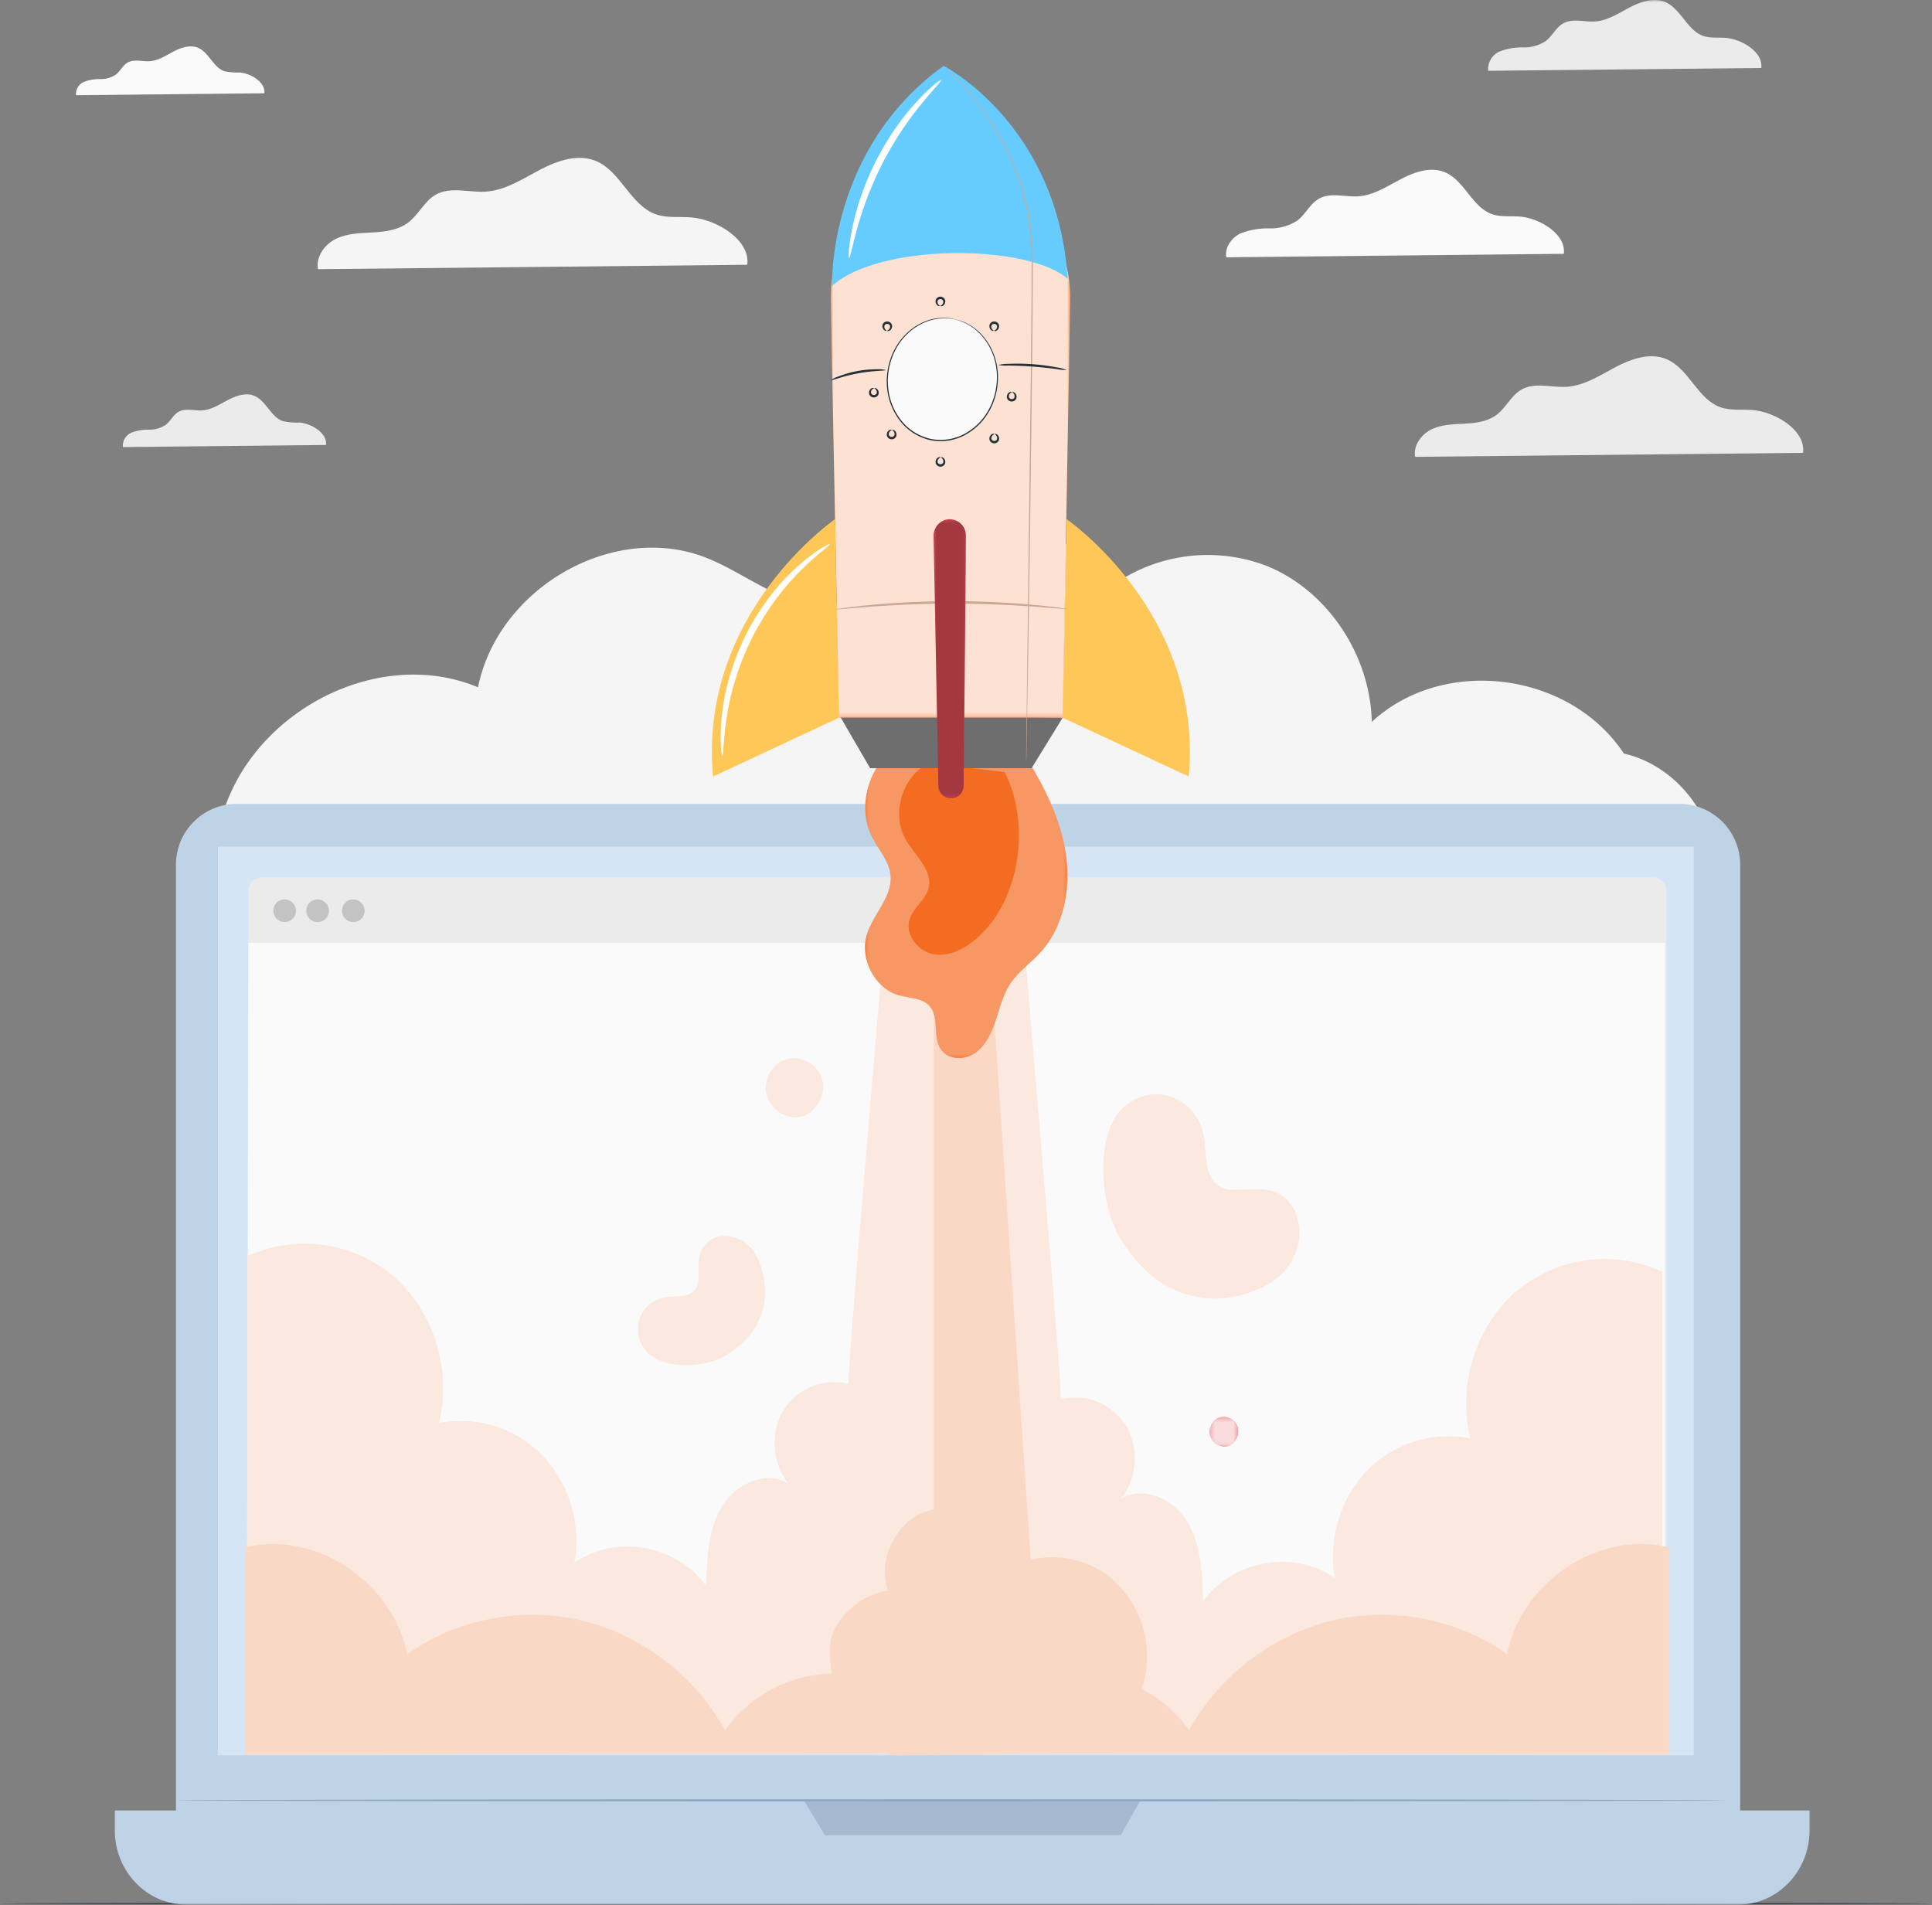 <svg xmlns="http://www.w3.org/2000/svg" width="430" height="424" fill="none" viewBox="0 0 430 424"><rect x="0" y="0" width="430" height="424" fill="#808080" stroke="none"/><g clip-path="url(#clip0_337_6411)"><mask id="mask0_337_6411" width="430" height="424" x="0" y="0" maskUnits="userSpaceOnUse" style="mask-type:luminance"><path fill="#fff" d="M430 0H0v424h430V0Z"/></mask><g mask="url(#mask0_337_6411)"><path fill="#F5F5F5" d="M361.423 167.712c-12.069-18.26-40.209-21.794-56.107-7.045-.327-14.834-9.768-29.021-23.002-34.558a36.55 36.55 0 0 0-39.604 8.36c2.278-8.299-6.098-16.395-14.385-16.84-8.287-.446-15.945 4.183-23.054 8.638-7.11 4.455-14.823 9.031-23.099 8.449-8.963-.629-16.417-7.133-24.796-10.503-20.5-8.246-46.448 6.389-50.991 28.757-22.692-9.528-51.805 6.074-57.518 30.826l332.257 4.036c-2.24-9.825-10.221-17.978-19.706-20.119"/><path fill="#FAFAFA" d="M348.05 56.489c.575-4.343-5.318-7.915-9.745-8.287-2.11-.176-4.3.16-6.304-.565-4.332-1.572-6.064-7.395-10.297-9.249-3.161-1.387-6.8-.152-9.865 1.452-3.064 1.604-6.093 3.624-9.517 3.852-2.978.198-6.212-.95-8.818.566-1.942 1.13-2.959 3.455-4.753 4.827a10.99 10.99 0 0 1-6.207 1.75 16.878 16.878 0 0 0-6.399 1.088c-1.978.942-3.614 3.118-3.205 5.34l75.11-.774ZM58.825 20.761c.322-2.423-2.967-4.416-5.431-4.623a13.475 13.475 0 0 1-3.518-.315c-2.418-.877-3.384-4.127-5.744-5.163-1.764-.773-3.795-.085-5.505.81-1.71.896-3.394 2.023-5.31 2.149-1.662.113-3.467-.53-4.921.314-1.084.629-1.65 1.928-2.65 2.694a6.14 6.14 0 0 1-3.464.976 9.397 9.397 0 0 0-3.57.608 2.947 2.947 0 0 0-1.79 2.979l41.903-.429Z"/><path fill="#EBEBEB" d="M401.297 100.788c.661-4.992-6.11-9.098-11.202-9.525-2.428-.204-4.949.182-7.242-.652-4.979-1.809-6.972-8.5-11.833-10.628-3.633-1.594-7.818-.174-11.34 1.67-3.523 1.844-7.004 4.165-10.94 4.426-3.424.227-7.141-1.092-10.136.647-2.232 1.297-3.402 3.972-5.459 5.55-2.013 1.545-4.639 1.873-7.135 2.014-2.497.142-5.083.168-7.355 1.251-2.272 1.083-4.155 3.583-3.684 6.138l86.326-.891ZM392.002 15.135c.465-3.513-4.3-6.404-7.884-6.705-1.708-.144-3.482.129-5.101-.458-3.507-1.27-4.907-5.982-8.328-7.484-2.558-1.122-5.502-.123-7.982 1.175-2.479 1.298-4.93 2.932-7.7 3.116-2.41.16-5.026-.77-7.135.452-1.571.912-2.395 2.795-3.848 3.907a8.897 8.897 0 0 1-5.022 1.417 13.663 13.663 0 0 0-5.178.88 4.275 4.275 0 0 0-2.593 4.322l60.771-.622ZM72.551 99.035c.345-2.614-3.201-4.765-5.866-4.989a14.486 14.486 0 0 1-3.796-.339c-2.608-.946-3.65-4.452-6.196-5.57-1.902-.834-4.094-.091-5.94.876-1.845.966-3.668 2.18-5.73 2.319-1.794.12-3.734-.572-5.308.339-1.169.678-1.781 2.08-2.86 2.907a6.622 6.622 0 0 1-3.734 1.052c-1.312-.031-2.619.191-3.847.655a3.184 3.184 0 0 0-1.924 3.217l45.201-.467Z"/><path fill="#F5F5F5" d="M166.311 58.93c.731-5.525-6.765-10.07-12.396-10.54-2.687-.227-5.476.2-8.021-.722-5.514-2-7.715-9.407-13.094-11.767-4.022-1.764-8.651-.194-12.55 1.847-3.899 2.041-7.751 4.61-12.107 4.9-3.789.253-7.903-1.21-11.218.716-2.47 1.435-3.764 4.396-6.04 6.142-2.227 1.709-5.132 2.072-7.897 2.227-2.764.154-5.623.185-8.141 1.383-2.518 1.199-4.598 3.967-4.074 6.795l95.538-.982Z"/></g><mask id="mask1_337_6411" width="430" height="424" x="0" y="0" maskUnits="userSpaceOnUse" style="mask-type:luminance"><path fill="#fff" d="M430 0H0v424h430V0Z"/></mask><g mask="url(#mask1_337_6411)"><path fill="#263238" d="M430 423.658c0 .136-96.266.246-214.993.246C96.246 423.901 0 423.791 0 423.658c0-.134 96.246-.247 215.01-.247 118.724 0 214.993.113 214.993.247"/></g><mask id="mask2_337_6411" width="430" height="424" x="0" y="0" maskUnits="userSpaceOnUse" style="mask-type:luminance"><path fill="#fff" d="M430 0H0v424h430V0Z"/></mask><g mask="url(#mask2_337_6411)"><path fill="#BFD3E7" d="M374.023 418.399H52.446a13.575 13.575 0 0 1-9.506-4.162 13.553 13.553 0 0 1-3.78-9.659V192.732a13.551 13.551 0 0 1 3.78-9.658 13.575 13.575 0 0 1 9.506-4.162h321.577a13.57 13.57 0 0 1 9.505 4.163 13.549 13.549 0 0 1 3.78 9.657v211.846a13.553 13.553 0 0 1-3.78 9.659 13.575 13.575 0 0 1-9.505 4.162Z"/><path fill="#BFD3E7" d="M386.853 423.887H41.444c-8.777 0-15.891-7.401-15.891-16.532v-4.42h377.193v4.424c0 9.13-7.115 16.531-15.891 16.531"/><path fill="#D5E5F5" d="M376.99 188.428H48.504v202.243H376.99V188.428Z"/><path fill="#A5BACF" d="m178.913 400.687 4.681 7.745h65.858l4.347-7.745h-74.886Z"/><path fill="#EBEBEB" d="M367.917 390.023H58.255a3.048 3.048 0 0 1-2.986-3.104v-188.54a3.046 3.046 0 0 1 2.985-3.105h309.663a3.049 3.049 0 0 1 2.985 3.105v188.538a3.044 3.044 0 0 1-2.985 3.105"/><path fill="#FAFAFA" d="M370.561 390.308H54.932l.34-180.479H370.56v180.479Z"/><path fill="#C3C3C3" d="M81.157 202.795a2.519 2.519 0 0 1-3.074 2.358 2.521 2.521 0 0 1-1.767-3.445 2.52 2.52 0 0 1 2.32-1.534 2.572 2.572 0 0 1 2.521 2.621ZM65.88 202.795a2.52 2.52 0 0 1-1.626 2.258 2.534 2.534 0 0 1-1.449.103 2.523 2.523 0 0 1-.838-4.564 2.53 2.53 0 0 1 1.392-.418 2.572 2.572 0 0 1 2.521 2.621ZM73.215 202.795a2.52 2.52 0 0 1-1.626 2.258 2.534 2.534 0 0 1-1.449.103 2.523 2.523 0 0 1-1.768-3.448 2.524 2.524 0 0 1 2.322-1.534 2.571 2.571 0 0 1 2.521 2.621Z"/><path fill="#8DA6BF" d="M384.318 400.686c0 .13-77.272.234-172.571.234-95.33 0-172.586-.104-172.586-.234s77.256-.234 172.586-.234c95.299 0 172.571.105 172.571.234Z"/><path fill="#FBE8DE" d="M337.316 287.531c-8.884 7.72-12.967 20.942-10.071 32.599a25.394 25.394 0 0 0-23.039 7.226 27.815 27.815 0 0 0-7.094 23.921c-9.043-6.47-22.857-4.046-29.356 5.151-.138-6.074-.365-12.475-3.435-17.638-3.07-5.164-10.036-8.361-14.95-5.076a14.543 14.543 0 0 0 1.309-16.266 13.315 13.315 0 0 0-14.583-6.027c-.138-7.295-4.582-58.883-8.241-102.413h-31.05c-3.6 42.771-7.82 91.896-7.953 99a13.314 13.314 0 0 0-14.584 6.028 14.55 14.55 0 0 0 1.31 16.266c-4.915-3.279-11.882-.094-14.951 5.075-3.07 5.17-3.298 11.569-3.436 17.639-6.501-9.198-20.312-11.622-29.354-5.153a27.816 27.816 0 0 0-7.094-23.92 25.397 25.397 0 0 0-23.04-7.226c2.901-11.657-1.182-24.875-10.066-32.6a30.515 30.515 0 0 0-15.654-7.03 30.513 30.513 0 0 0-16.975 2.527v110.599h314.935V283.026a30.523 30.523 0 0 0-32.629 4.504"/><path fill="#FAD8C6" d="M335.421 368.136a48.814 48.814 0 0 0-38.925-7.475 50.656 50.656 0 0 0-18.458 8.928 50.59 50.59 0 0 0-13.4 15.51 29.828 29.828 0 0 0-10.56-9.207c.296-.818.541-1.654.733-2.503a23.008 23.008 0 0 0-8.486-22.922 20.998 20.998 0 0 0-16.928-3.323l-9.319-138.143h-12.246v126.983c-7.572 1.205-12.849 10.535-10.184 18.004a16.546 16.546 0 0 0-12.307 9.512c-.734 1.633-.843 5.088-.211 8.991a30.002 30.002 0 0 0-23.748 12.612 50.607 50.607 0 0 0-31.858-24.438 48.818 48.818 0 0 0-38.925 7.474c-3.203-16.13-20.54-27.588-35.938-23.755v46.045l142.089-.192c.973.286 1.982.432 2.997.433l34.739-.426 136.873.185v-46.047c-15.398-3.835-32.735 7.625-35.936 23.755"/></g><mask id="mask3_337_6411" width="430" height="424" x="0" y="0" maskUnits="userSpaceOnUse" style="mask-type:luminance"><path fill="#fff" d="M430 0H0v424h430V0Z"/></mask><g mask="url(#mask3_337_6411)"><path fill="#F36C22" d="M200.638 165.756c-7.015 3.463-10.183 13.447-6.529 20.571 1.44 2.81 3.788 5.284 4.099 8.452.477 4.862-3.94 8.656-5.305 13.328-1.6 5.478 1.896 11.974 7.221 13.42 2.398.651 5.269.539 6.877 2.503 2.052 2.506.572 6.671 2.325 9.409 1.585 2.474 5.279 2.593 7.659.952 2.379-1.642 3.692-4.503 4.629-7.309.937-2.806 1.644-5.76 3.265-8.206 1.785-2.692 4.514-4.523 6.683-6.897 5.22-5.697 6.816-14.247 5.641-22.018-1.174-7.771-4.796-14.916-8.889-21.532"/><g opacity=".3"><mask id="mask4_337_6411" width="46" height="71" x="192" y="165" maskUnits="userSpaceOnUse" style="mask-type:luminance"><path fill="#fff" d="M237.566 165.756h-45.054v69.727h45.054v-69.727Z"/></mask><g mask="url(#mask4_337_6411)"><path fill="#fff" d="M200.638 165.756c-7.015 3.463-10.183 13.447-6.529 20.571 1.44 2.81 3.788 5.284 4.099 8.452.477 4.862-3.94 8.656-5.305 13.328-1.6 5.478 1.896 11.974 7.221 13.42 2.398.651 5.269.539 6.877 2.503 2.052 2.506.572 6.671 2.325 9.409 1.585 2.474 5.279 2.593 7.659.952 2.379-1.642 3.692-4.503 4.629-7.309.937-2.806 1.644-5.76 3.265-8.206 1.785-2.692 4.514-4.523 6.683-6.897 5.22-5.697 6.816-14.247 5.641-22.018-1.174-7.771-4.796-14.916-8.889-21.532"/></g></g><path fill="#F36C22" d="M206.792 169.86c-5.937 2.714-8.538 11.287-5.183 17.06 2.05 3.526 6.029 6.711 5.065 10.708-.653 2.714-3.449 4.373-4.252 7.04-1.07 3.55 2.165 7.316 5.715 7.765 3.55.449 6.992-1.529 9.679-3.984 9.318-8.513 11.585-25.24 5.779-36.634"/><path fill="#FFC758" d="M237.404 115.551s30.497 20.988 27.166 57.276l-28.041-13.089.875-44.187Z"/><path fill="#6E6E6E" d="m186.727 159.021 6.926 11.945h35.95l6.926-11.259-49.802-.686Z"/><path fill="#F36C22" d="M209.766 38.505c-14.208.988-25.16 13.422-24.867 28.232l1.828 92.969h49.802l1.664-93.025c.289-16.242-12.844-29.26-28.427-28.176Z"/><g opacity=".8"><mask id="mask5_337_6411" width="55" height="122" x="184" y="38" maskUnits="userSpaceOnUse" style="mask-type:luminance"><path fill="#fff" d="M238.198 38.443h-53.303v121.264h53.303V38.443Z"/></mask><g mask="url(#mask5_337_6411)"><path fill="#fff" d="M209.766 38.505c-14.208.988-25.16 13.422-24.867 28.232l1.828 92.969h49.802l1.664-93.025c.289-16.242-12.844-29.26-28.427-28.176Z"/></g></g><path fill="#FFC758" d="M185.852 115.551s-30.497 20.988-27.167 57.276l28.042-13.089-.875-44.187Z"/><path fill="#6CF" d="M185.179 63.656c10.524-9.592 43.591-9.385 52.468-1.578-2.284-34.517-27.619-47.423-27.619-47.423-25.924 18.656-24.85 49-24.85 49"/><path fill="#C9A895" d="M210.029 14.656s.105.091.298.278l.853.838 1.383 1.368.881.875.942 1.058c.661.753 1.408 1.583 2.2 2.507l2.43 3.148c.413.582.816 1.204 1.245 1.836.429.632.892 1.27 1.294 1.979.816 1.406 1.721 2.87 2.49 4.51a53.228 53.228 0 0 1 4.114 11.117 51.86 51.86 0 0 1 1.197 6.53c.148 1.131.238 2.292.388 3.445.103 1.19.143 2.385.121 3.579.016 9.636-.113 20.224-.236 31.339-.258 22.238-.557 42.366-.786 56.936-.124 7.279-.227 13.17-.292 17.251l-.095 4.691-.032 1.219c-.008.275-.021.416-.021.416s-.006-.14-.006-.416v-1.22l.045-4.691.206-17.253.708-56.936c.113-11.114.259-21.708.257-31.334a34.046 34.046 0 0 0-.113-3.542c-.151-1.174-.235-2.321-.383-3.452a51.803 51.803 0 0 0-1.177-6.505 53.338 53.338 0 0 0-4.066-11.08c-.764-1.637-1.661-3.1-2.468-4.506-.398-.707-.871-1.336-1.282-1.979a51.087 51.087 0 0 0-1.235-1.837l-2.407-3.156c-.786-.93-1.526-1.76-2.179-2.518l-.932-1.066-.871-.883-1.358-1.386-.835-.858c-.187-.194-.279-.299-.279-.299"/><path fill="#FAFAFA" d="M212.574 71.066c6.591 1.514 10.664 8.72 9.099 16.096-1.565 7.375-8.178 12.126-14.768 10.613-6.591-1.512-10.666-8.72-9.1-16.096 1.566-7.375 8.177-12.127 14.769-10.613Z"/><path fill="#263238" d="M212.574 71.067c-.069 0-.138-.007-.206-.02l-.596-.089-.44-.067-.534-.024-.624-.03c-.226 0-.458.026-.709.039a11.23 11.23 0 0 0-1.654.226c-.647.148-1.28.35-1.894.603a12.608 12.608 0 0 0-4.046 2.688 13.853 13.853 0 0 0-3.257 4.998 13.079 13.079 0 0 0-.506 1.583c-.066.273-.149.546-.204.828-.056.281-.092.565-.14.854l-.069.433-.031.44-.064.89c0 .299.011.6.015.905l.009.452.05.452a13.785 13.785 0 0 0 2.696 7.061 11.542 11.542 0 0 0 6.563 4.347c2.617.581 5.355.203 7.715-1.066a13.201 13.201 0 0 0 5.305-5.223l.226-.393.193-.41.379-.813c.1-.28.202-.559.302-.834l.15-.414.113-.423c.076-.281.149-.56.219-.837.063-.28.099-.565.149-.84.096-.548.156-1.101.181-1.656.117-2.03-.2-4.062-.931-5.959a13.224 13.224 0 0 0-2.58-4.21 12.75 12.75 0 0 0-1.471-1.378 11.668 11.668 0 0 0-1.409-.927c-.226-.12-.426-.248-.628-.345l-.576-.246-.495-.214-.426-.13-.577-.182a1.14 1.14 0 0 1-.194-.071c.068.008.135.023.201.044l.586.156.431.113.503.202.586.237c.205.095.412.218.638.339.501.27.981.576 1.437.917.539.417 1.043.877 1.507 1.376a13.282 13.282 0 0 1 2.649 4.244 14.466 14.466 0 0 1 .978 6.046 13.21 13.21 0 0 1-.178 1.684c-.05.281-.085.565-.148.853-.063.288-.146.566-.22.853l-.113.43-.15.421-.305.852-.383.828-.196.418-.233.4a13.416 13.416 0 0 1-5.399 5.338 11.416 11.416 0 0 1-7.892 1.094 11.796 11.796 0 0 1-6.714-4.45 14.041 14.041 0 0 1-2.735-7.205l-.048-.465-.008-.464c0-.308-.004-.615-.013-.92l.068-.905.034-.452.073-.44.146-.87c.057-.286.142-.565.211-.84.139-.546.312-1.082.52-1.605a13.978 13.978 0 0 1 3.332-5.055 12.668 12.668 0 0 1 4.122-2.692 12.076 12.076 0 0 1 1.924-.586c.552-.11 1.111-.178 1.673-.203.253-.009.491-.03.717-.026l.628.042.537.037.44.083.595.113c.069.01.136.026.201.049M197.141 82.376c0 .163-2.81.082-6.19.72-3.385.613-5.997 1.695-6.051 1.544a5.558 5.558 0 0 1 1.663-.84 23.3 23.3 0 0 1 4.299-1.225 23.077 23.077 0 0 1 4.442-.391 5.414 5.414 0 0 1 1.839.191M237.405 82.357a11.017 11.017 0 0 1-2.237-.217 97.075 97.075 0 0 0-5.367-.558 91.988 91.988 0 0 0-5.388-.226c-.75.04-1.501.002-2.243-.113a8.428 8.428 0 0 1 2.237-.262 45.97 45.97 0 0 1 10.816.791c.75.098 1.484.294 2.182.585Z"/><path fill="#C9A895" d="M237.678 135.563a2.029 2.029 0 0 1-.528 0l-1.507-.113-5.532-.441a254.44 254.44 0 0 0-18.28-.668c-7.143.004-13.611.353-18.282.706l-5.531.452-1.506.114a2.081 2.081 0 0 1-.529.005c.167-.06.341-.098.518-.113l1.495-.217c1.301-.182 3.187-.398 5.523-.621 4.671-.452 11.147-.852 18.311-.864 7.164-.011 13.639.385 18.31.825 2.335.217 4.224.428 5.524.608l1.496.215c.177.014.351.051.518.112Z"/><path fill="#263238" d="M198.463 95.7c0 .08-.309.114-.524.48a.835.835 0 0 0-.097.648.683.683 0 0 0 .567.404.677.677 0 0 0 .624-.307.843.843 0 0 0 0-.656c-.157-.4-.46-.481-.446-.558-.022-.064.421-.138.761.377.098.152.159.325.178.504.02.18-.002.362-.065.531a1.06 1.06 0 0 1-1.089.64 1.074 1.074 0 0 1-.979-.807 1.16 1.16 0 0 1 .265-1.005c.412-.452.84-.31.807-.251M209.319 101.791c0 .079-.309.113-.524.479a.835.835 0 0 0-.097.648.676.676 0 0 0 .567.404.677.677 0 0 0 .624-.307.84.84 0 0 0 0-.657c-.157-.4-.46-.48-.444-.557-.024-.065.421-.138.759.376a1.17 1.17 0 0 1 .113 1.036 1.06 1.06 0 0 1-1.088.639 1.074 1.074 0 0 1-.98-.806 1.16 1.16 0 0 1 .266-1.005c.412-.453.839-.31.806-.251M221.299 96.599c0 .079-.309.113-.524.48a.834.834 0 0 0-.097.648.622.622 0 0 0 .566.407.619.619 0 0 0 .623-.31.843.843 0 0 0 0-.658c-.157-.4-.46-.48-.445-.557-.023-.064.421-.138.76.377.097.152.158.325.178.504.019.18-.003.362-.065.531a1.061 1.061 0 0 1-1.089.639 1.072 1.072 0 0 1-.981-.806 1.175 1.175 0 0 1 .266-1.005c.412-.453.84-.31.807-.251M225.184 87.289c0 .079-.309.113-.524.478a.844.844 0 0 0-.097.65.674.674 0 0 0 .566.403.679.679 0 0 0 .625-.307.843.843 0 0 0 0-.657c-.157-.4-.46-.48-.446-.557-.022-.066.421-.138.761.376a1.183 1.183 0 0 1 .113 1.036 1.061 1.061 0 0 1-1.089.639 1.071 1.071 0 0 1-.981-.806 1.163 1.163 0 0 1 .266-1.005c.412-.453.84-.31.807-.251M194.505 86.389c0 .079-.309.113-.524.48a.842.842 0 0 0-.097.647.674.674 0 0 0 .566.404.679.679 0 0 0 .625-.307.843.843 0 0 0 0-.656c-.157-.4-.46-.481-.446-.558-.022-.066.421-.138.761.377a1.183 1.183 0 0 1 .113 1.035 1.056 1.056 0 0 1-1.089.64 1.08 1.08 0 0 1-.98-.807 1.175 1.175 0 0 1 .266-1.005c.412-.453.84-.31.807-.251M221.274 73.618c0-.08.309-.113.524-.478a.862.862 0 0 0 .097-.65.676.676 0 0 0-.567-.403.677.677 0 0 0-.624.306.843.843 0 0 0 0 .657c.157.4.46.48.444.558.024.065-.421.138-.759-.377a1.183 1.183 0 0 1-.113-1.035 1.06 1.06 0 0 1 1.088-.64 1.077 1.077 0 0 1 .981.807 1.16 1.16 0 0 1-.266 1.005c-.411.452-.839.311-.806.251M209.295 68.098c0-.079.309-.113.524-.478a.837.837 0 0 0 .097-.649.674.674 0 0 0-.566-.404.68.68 0 0 0-.625.307.842.842 0 0 0 0 .657c.157.4.461.48.445.557.023.064-.421.137-.76-.378a1.168 1.168 0 0 1-.113-1.035 1.06 1.06 0 0 1 1.089-.64 1.071 1.071 0 0 1 .981.807 1.174 1.174 0 0 1-.266 1.005c-.412.452-.84.311-.807.251M197.457 73.618c0-.08.309-.113.524-.479a.846.846 0 0 0 .098-.649.685.685 0 0 0-.567-.404.68.68 0 0 0-.625.307.842.842 0 0 0 0 .657c.157.4.461.48.446.558.023.065-.421.138-.76-.377a1.17 1.17 0 0 1-.114-1.036 1.061 1.061 0 0 1 1.089-.638 1.074 1.074 0 0 1 .98.806 1.161 1.161 0 0 1-.266 1.005c-.412.452-.84.31-.807.25"/><path fill="#E8505B" d="m207.787 119.369 1.064 55.516a2.807 2.807 0 1 0 5.614-.018c.106-9.999.452-43.685.517-55.568a3.643 3.643 0 0 0-1.206-2.805 3.638 3.638 0 0 0-2.921-.896 3.709 3.709 0 0 0-3.068 3.777"/><g opacity=".3"><mask id="mask6_337_6411" width="8" height="63" x="207" y="115" maskUnits="userSpaceOnUse" style="mask-type:luminance"><path fill="#fff" d="M214.981 115.551h-7.194v62.19h7.194v-62.19Z"/></mask><g mask="url(#mask6_337_6411)"><path fill="#000" d="m207.787 119.369 1.064 55.516a2.807 2.807 0 1 0 5.614-.018c.106-9.999.452-43.685.517-55.568a3.643 3.643 0 0 0-1.206-2.805 3.638 3.638 0 0 0-2.921-.896 3.709 3.709 0 0 0-3.068 3.777"/></g></g><path fill="#fff" d="M209.433 17.82c.162.187-1.614 1.977-4.186 5.105-1.296 1.558-2.747 3.488-4.263 5.699a81.554 81.554 0 0 0-4.464 7.503 82.28 82.28 0 0 0-3.556 8.014c-.936 2.534-1.685 4.862-2.219 6.842-1.089 3.957-1.544 6.489-1.784 6.453-.176-.022-.099-2.622.739-6.727a58.42 58.42 0 0 1 1.95-7.08 66.49 66.49 0 0 1 3.529-8.254 65.758 65.758 0 0 1 4.67-7.61 56.153 56.153 0 0 1 4.603-5.596c2.829-2.99 4.871-4.492 4.987-4.35M184.686 121.073c.148.234-2.376 1.942-5.895 5.334l-1.358 1.347c-.472.471-.915 1.01-1.402 1.538-.991 1.041-1.923 2.27-2.942 3.531a64.005 64.005 0 0 0-5.613 8.94 65.054 65.054 0 0 0-3.936 9.865c-.43 1.583-.881 3.076-1.149 4.514-.145.717-.323 1.401-.432 2.073-.108.671-.204 1.313-.302 1.931-.71 4.935-.642 8.064-.912 8.07a6.186 6.186 0 0 1-.298-2.191c-.022-.362-.044-.757-.068-1.182-.011-.434.011-.905.02-1.407.036-1.009.026-2.166.19-3.429l.211-1.99c.079-.692.226-1.399.354-2.138.226-1.486.636-3.032 1.041-4.668a58.628 58.628 0 0 1 3.933-10.186 57.465 57.465 0 0 1 5.87-9.119c1.071-1.271 2.064-2.497 3.12-3.525.518-.523.995-1.052 1.498-1.51l1.461-1.302a31.93 31.93 0 0 1 2.617-2.096c.396-.293.756-.575 1.106-.811l.976-.608c1.179-.722 1.854-1.071 1.909-.98"/><path fill="#FBE8DE" d="M145.437 302.077a7.462 7.462 0 0 1-3.373-7.388 7.234 7.234 0 0 1 5.472-5.871c2.499-.511 5.621.226 7.197-1.859 1.431-1.891.35-4.402.981-7.445a5.602 5.602 0 0 1 5.901-4.426 8.167 8.167 0 0 1 6.711 4.41 17.218 17.218 0 0 1 1.93 9.195c-.742 6.558-4.108 9.921-8.291 12.699-4.182 2.778-12.117 3.411-16.528.691M247.76 249.525a10.947 10.947 0 0 1 10.879-5.917 11.22 11.22 0 0 1 9.136 8.53c.917 4.026 0 9.138 3.219 11.571 2.923 2.209 6.624.305 11.227 1.143 4.474.814 6.889 4.821 6.991 9.313a13.411 13.411 0 0 1-6.203 11.156 24.26 24.26 0 0 1-13.677 3.684c-9.883-.811-15.126-6.073-19.545-12.694-4.42-6.621-5.845-19.462-2.028-26.785M174.055 236.07a7.05 7.05 0 0 0-3.604 6.227c.134 3.783 3.91 6.955 7.493 6.298 3.582-.657 6.085-4.985 4.967-8.585a6.578 6.578 0 0 0-6.207-4.482 6.593 6.593 0 0 0-2.649.542Z"/><path fill="#E8505B" d="M271.029 315.635a3.53 3.53 0 0 0-1.801 3.114 3.357 3.357 0 0 0 1.194 2.38 3.37 3.37 0 0 0 2.551.769 3.475 3.475 0 0 0 2.49-4.297 3.303 3.303 0 0 0-1.782-1.956 3.296 3.296 0 0 0-2.647-.013"/><g opacity=".8"><mask id="mask7_337_6411" width="7" height="7" x="269" y="315" maskUnits="userSpaceOnUse" style="mask-type:luminance"><path fill="#fff" d="M275.592 315.343h-6.367v6.599h6.367v-6.599Z"/></mask><g mask="url(#mask7_337_6411)"><path fill="#fff" d="M271.029 315.635a3.53 3.53 0 0 0-1.801 3.114 3.357 3.357 0 0 0 1.194 2.38 3.37 3.37 0 0 0 2.551.769 3.475 3.475 0 0 0 2.49-4.297 3.303 3.303 0 0 0-1.782-1.956 3.296 3.296 0 0 0-2.647-.013"/></g></g></g></g><defs><clipPath id="clip0_337_6411"><path fill="#fff" d="M0 0h430v424H0z"/></clipPath></defs></svg>